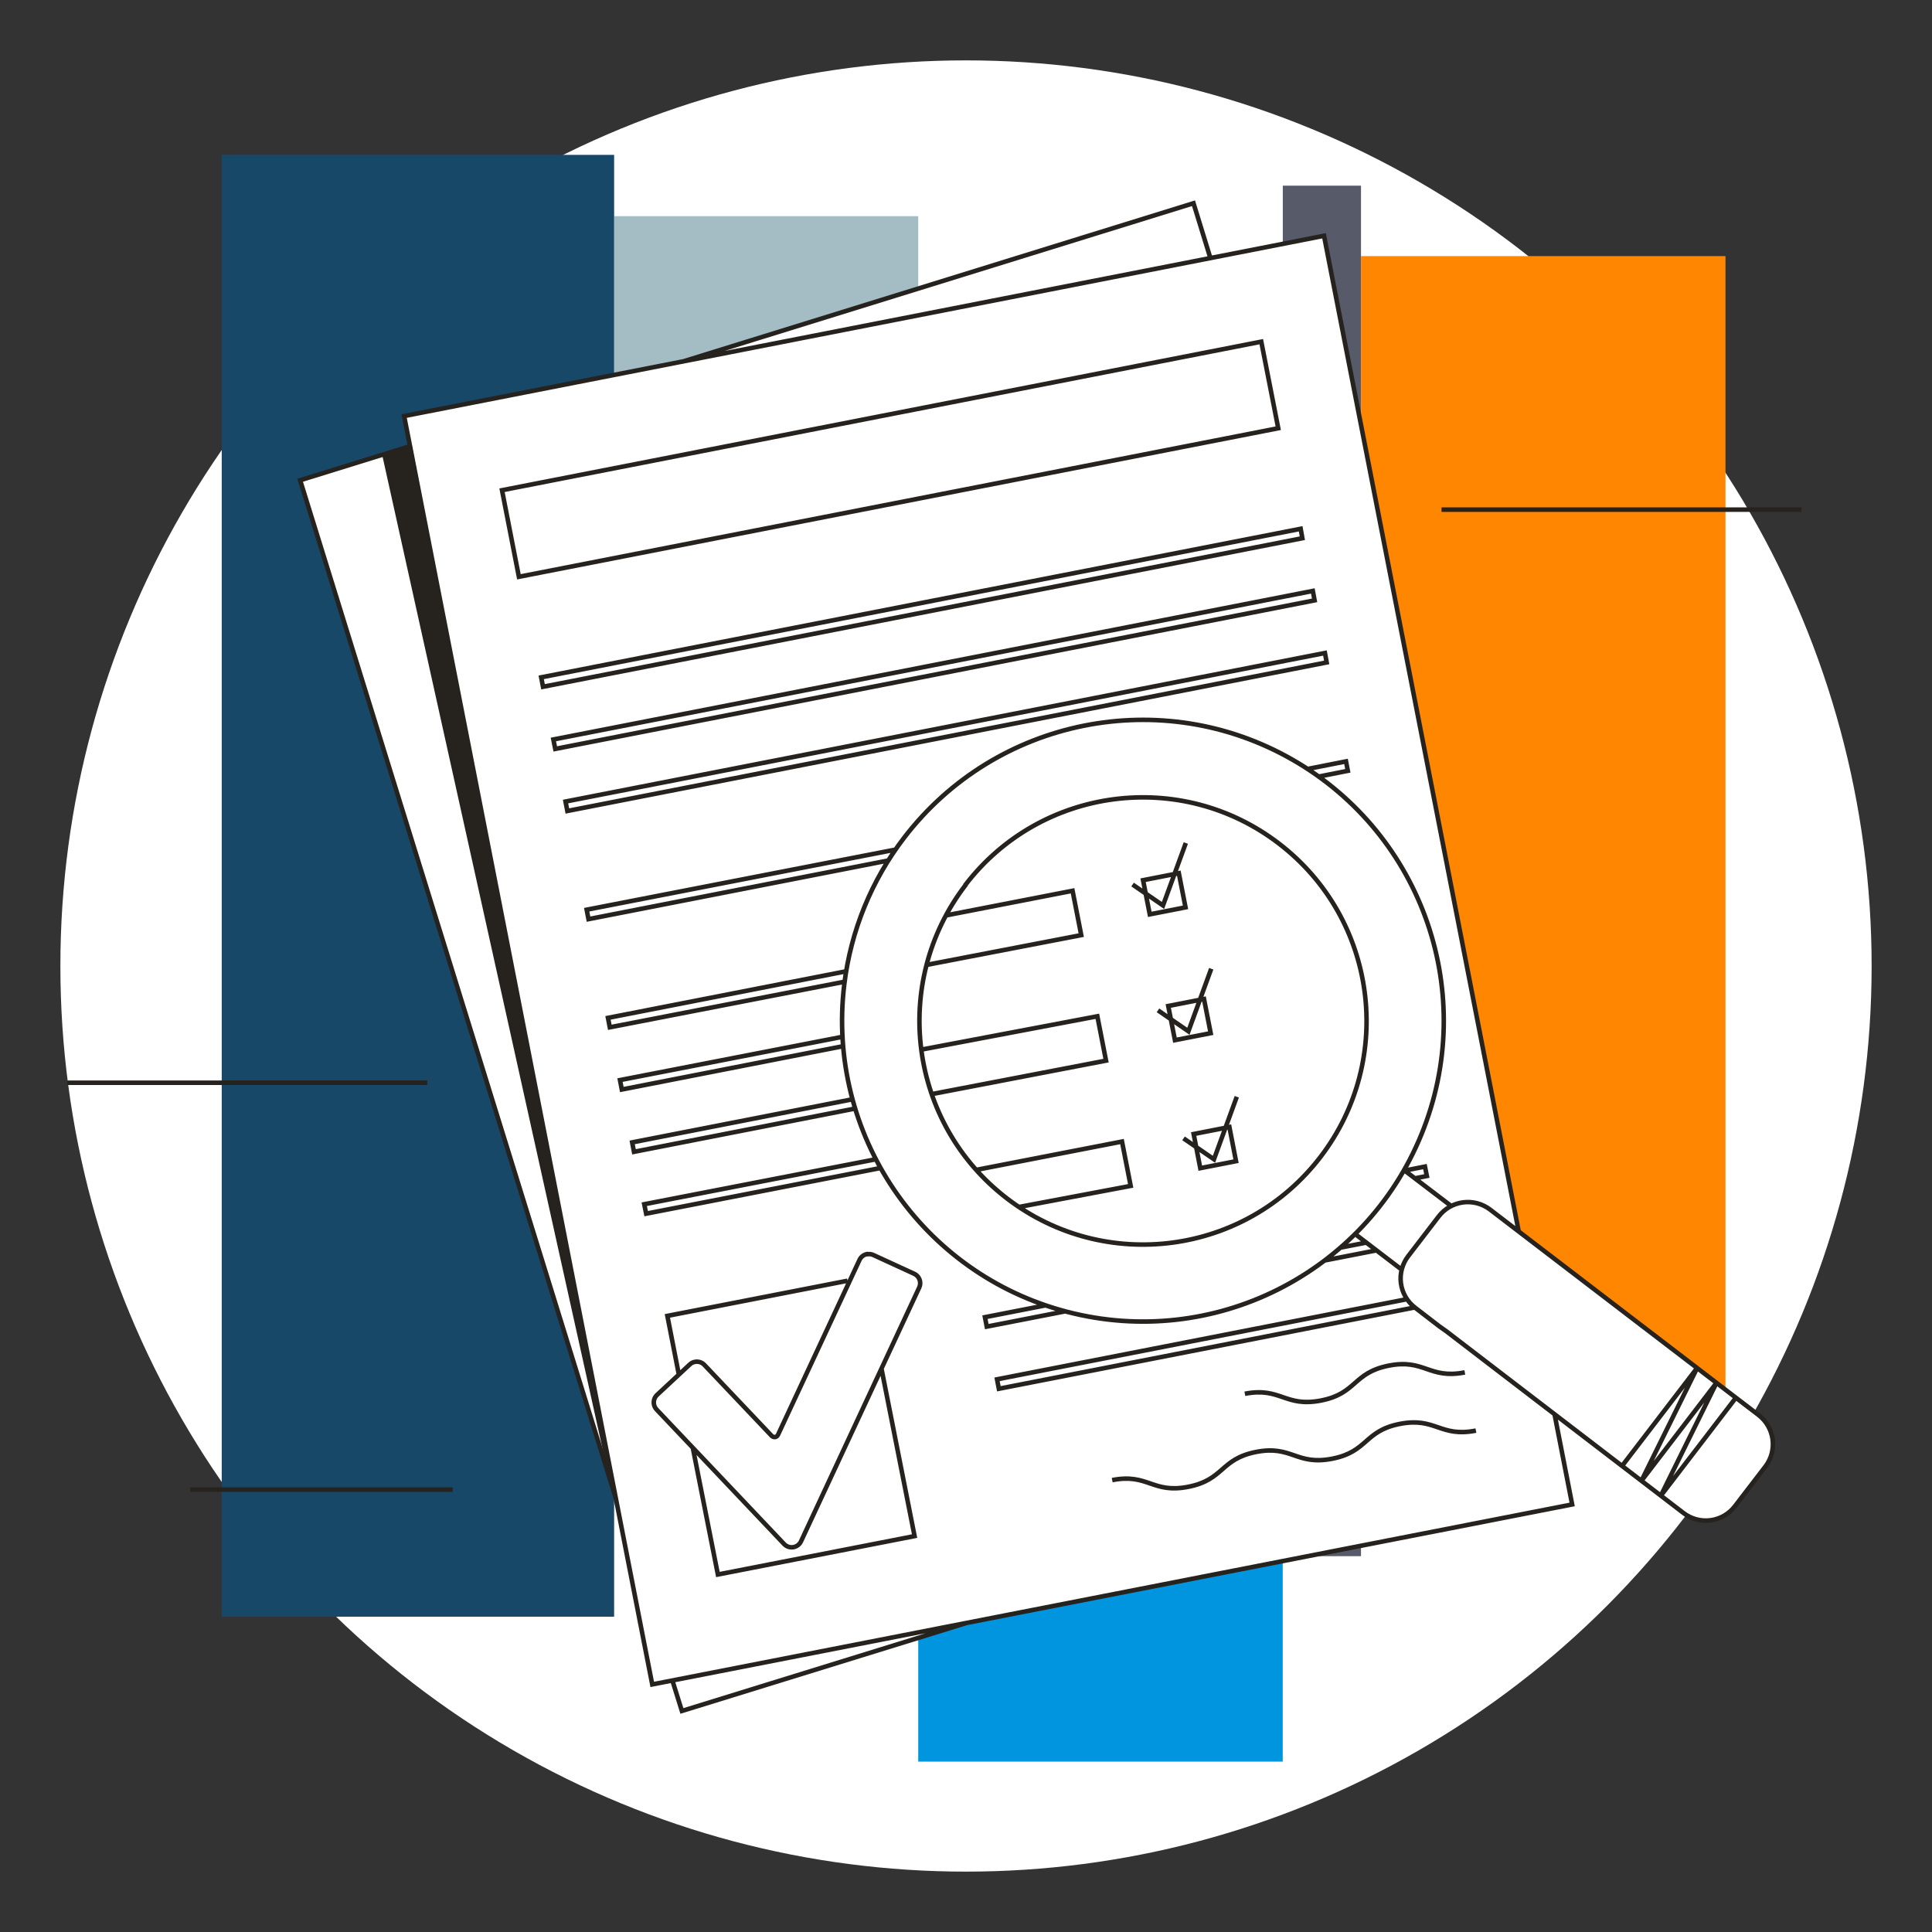 <svg width="256" height="256" viewBox="0 0 256 256" fill="none" xmlns="http://www.w3.org/2000/svg">
<rect x="0" y="0" width="256" height="256" fill="#333333" stroke="none"/>
<g id="document_magifying_glass_corporate">
<circle id="darkmodeMask" cx="128" cy="128" r="120" fill="white"/>
<g id="stripes">
<rect id="Rectangle" x="121.671" y="28.644" width="139.933" height="40.295" transform="rotate(90 121.671 28.644)" fill="#A4BDC4"/>
<rect id="Rectangle_2" x="169.968" y="45.193" width="188.231" height="48.297" transform="rotate(90 169.968 45.193)" fill="#0095DE"/>
<rect id="Rectangle_3" x="180.339" y="24.602" width="181.599" height="10.361" transform="rotate(90 180.339 24.602)" fill="#565A69"/>
<rect id="Rectangle_4" x="81.376" y="20.52" width="193.703" height="51.996" transform="rotate(90 81.376 20.52)" fill="#184868"/>
<rect id="Rectangle_5" x="228.636" y="33.935" width="151.312" height="48.297" transform="rotate(90 228.636 33.935)" fill="#FF8600"/>
</g>
<path id="whiteFill" d="M233.01 187.465L201.222 163.104V163.014L175.441 31.244L160.413 34.268L158.146 26.971L90.487 47.904L53.548 55.131L54.325 59.162L39.771 63.637L81.436 197.977L81.537 198.42L86.385 223.204L89.056 222.69L90.316 226.721L128 215.07L208.358 199.347L206.01 187.323L223.143 200.426C224.166 201.214 225.461 201.562 226.741 201.394C228.022 201.226 229.182 200.554 229.967 199.529L233.998 194.278C235.601 192.122 235.159 189.076 233.01 187.465Z" fill="white"/>
<path id="blackStroke" d="M158.146 26.93L158.432 26.842L158.344 26.555L158.057 26.644L158.146 26.93ZM39.771 63.637L39.682 63.351L39.395 63.44L39.484 63.726L39.771 63.637ZM90.356 226.711L90.069 226.801L90.159 227.086L90.444 226.998L90.356 226.711ZM175.441 31.244L175.735 31.187L175.677 30.892L175.383 30.95L175.441 31.244ZM53.548 55.131L53.491 54.836L53.196 54.894L53.254 55.188L53.548 55.131ZM86.425 223.194L86.131 223.251L86.188 223.546L86.483 223.488L86.425 223.194ZM208.317 199.347L208.375 199.642L208.669 199.584L208.612 199.29L208.317 199.347ZM119.806 110.997L120.044 111.18L120.044 111.18L119.806 110.997ZM191.617 176.378L191.8 176.14L191.79 176.133L191.617 176.378ZM223.063 200.476L223.246 200.239L223.245 200.238L223.063 200.476ZM229.886 199.579L229.648 199.397L229.648 199.397L229.886 199.579ZM233.917 194.328L234.155 194.511L234.156 194.51L233.917 194.328ZM233.01 187.495L233.193 187.257L233.193 187.257L233.01 187.495ZM197.452 160.282L197.635 160.044L197.635 160.044L197.452 160.282ZM190.629 161.189L190.867 161.372L190.867 161.372L190.629 161.189ZM186.598 166.44L186.835 166.623L186.836 166.623L186.598 166.44ZM187.495 173.264L187.678 173.026L187.677 173.025L187.495 173.264ZM190.73 175.753L190.547 175.991L190.557 175.998L190.73 175.753ZM127.939 117.276L128.178 117.459L128.239 117.378V117.276H127.939ZM169.474 111.783L169.291 112.021L169.291 112.021L169.474 111.783ZM127.939 117.226L127.702 117.043L127.639 117.124V117.226H127.939ZM220.069 198.188L219.8 198.056L220.307 198.371L220.069 198.188ZM227.447 183.232L227.716 183.364L227.209 183.049L227.447 183.232ZM217.499 196.213L217.23 196.08L217.737 196.395L217.499 196.213ZM224.877 181.266L225.146 181.399L224.639 181.084L224.877 181.266ZM167.126 45.274L167.42 45.216L167.362 44.922L167.068 44.979L167.126 45.274ZM66.52 64.957L66.462 64.663L66.168 64.721L66.225 65.015L66.52 64.957ZM68.757 76.427L68.463 76.485L68.52 76.779L68.815 76.722L68.757 76.427ZM169.373 56.743L169.431 57.038L169.725 56.98L169.668 56.686L169.373 56.743ZM172.346 70.067L172.642 70.015L172.588 69.714L172.289 69.773L172.346 70.067ZM71.71 89.751L71.653 89.457L71.359 89.514L71.416 89.808L71.71 89.751ZM71.952 91.001L71.658 91.058L71.715 91.353L72.01 91.295L71.952 91.001ZM172.568 71.317L172.626 71.612L172.915 71.555L172.864 71.265L172.568 71.317ZM173.959 78.302L174.254 78.247L174.199 77.949L173.901 78.007L173.959 78.302ZM73.323 97.986L73.265 97.691L72.969 97.749L73.029 98.045L73.323 97.986ZM73.575 99.235L73.281 99.295L73.34 99.587L73.632 99.53L73.575 99.235ZM174.191 79.552L174.248 79.846L174.54 79.789L174.486 79.497L174.191 79.552ZM175.562 86.526L175.857 86.471L175.801 86.173L175.504 86.232L175.562 86.526ZM74.936 106.21L74.878 105.915L74.584 105.973L74.641 106.267L74.936 106.21ZM75.177 107.46L74.883 107.517L74.94 107.812L75.235 107.754L75.177 107.46ZM175.794 87.776L175.851 88.07L176.143 88.013L176.088 87.721L175.794 87.776ZM80.559 134.874L80.502 134.579L80.208 134.637L80.265 134.931L80.559 134.874ZM80.801 136.123L80.507 136.18L80.564 136.475L80.858 136.418L80.801 136.123ZM82.152 143.118L82.095 142.824L81.8 142.881L81.857 143.175L82.152 143.118ZM82.394 144.368L82.099 144.425L82.156 144.72L82.451 144.662L82.394 144.368ZM83.764 151.373L83.707 151.078L83.413 151.136L83.47 151.43L83.764 151.373ZM84.006 152.622L83.712 152.679L83.769 152.975L84.064 152.917L84.006 152.622ZM85.367 159.567L85.31 159.272L85.013 159.33L85.073 159.626L85.367 159.567ZM85.619 160.816L85.325 160.876L85.384 161.168L85.676 161.111L85.619 160.816ZM178.595 102.138L178.653 102.432L178.947 102.374L178.89 102.081L178.595 102.138ZM178.353 100.888L178.648 100.831L178.591 100.536L178.295 100.594L178.353 100.888ZM77.737 120.542L77.68 120.247L77.386 120.305L77.443 120.599L77.737 120.542ZM77.979 121.791L77.685 121.849L77.742 122.144L78.037 122.086L77.979 121.791ZM189.067 155.827L189.125 156.122L189.421 156.064L189.361 155.768L189.067 155.827ZM188.815 154.578L189.109 154.518L189.05 154.225L188.757 154.283L188.815 154.578ZM130.51 174.534L130.452 174.239L130.158 174.297L130.215 174.591L130.51 174.534ZM130.751 175.783L130.457 175.84L130.514 176.135L130.809 176.078L130.751 175.783ZM132.112 182.768L132.054 182.473L131.761 182.531L131.818 182.825L132.112 182.768ZM132.354 184.018L132.059 184.075L132.117 184.37L132.412 184.312L132.354 184.018ZM95.123 208.63L94.829 208.688L94.887 208.982L95.181 208.924L95.123 208.63ZM121.187 203.54L121.244 203.835L121.539 203.777L121.481 203.482L121.187 203.54ZM88.431 174.362L88.374 174.068L88.079 174.125L88.136 174.42L88.431 174.362ZM114.898 166.168L115.032 165.9L114.942 165.855L114.843 165.873L114.898 166.168ZM113.89 166.944L113.618 166.817L113.618 166.818L113.89 166.944ZM103.085 190.125L102.813 189.999L102.812 190.001L103.085 190.125ZM102.712 190.418L102.75 190.715L102.759 190.714L102.768 190.713L102.712 190.418ZM102.259 190.266L102.041 190.473L102.051 190.482L102.259 190.266ZM93.329 180.853L93.111 181.059L93.111 181.059L93.329 180.853ZM92.109 180.45L92.151 180.747L92.162 180.745L92.109 180.45ZM91.394 180.803L91.598 181.022L91.604 181.016L91.394 180.803ZM87.06 184.834L86.856 184.614L86.854 184.616L87.06 184.834ZM87.01 186.779L87.227 186.573L87.227 186.572L87.01 186.779ZM103.902 204.598L104.12 204.392L104.119 204.392L103.902 204.598ZM106.139 204.236L106.411 204.362L106.411 204.362L106.139 204.236ZM121.801 170.603L122.073 170.73L122.074 170.729L121.801 170.603ZM121.126 168.779L121.001 169.051L121.002 169.052L121.126 168.779ZM115.734 166.299L115.608 166.571L115.609 166.572L115.734 166.299ZM114.938 166.188L114.804 166.457L114.89 166.5L114.985 166.485L114.938 166.188ZM143.269 123.908L143.326 124.203L143.621 124.146L143.564 123.85L143.269 123.908ZM142.12 118.032L142.415 117.975L142.357 117.68L142.063 117.738L142.12 118.032ZM146.555 140.538L146.611 140.833L146.907 140.776L146.849 140.48L146.555 140.538ZM145.406 134.662L145.7 134.605L145.643 134.312L145.35 134.367L145.406 134.662ZM149.821 157.138L149.876 157.432L150.173 157.376L150.115 157.08L149.821 157.138ZM148.672 151.262L148.966 151.204L148.908 150.91L148.614 150.967L148.672 151.262ZM156.2 115.704L156.495 115.646L156.437 115.352L156.143 115.41L156.2 115.704ZM151.463 116.631L151.406 116.337L151.111 116.394L151.169 116.689L151.463 116.631ZM152.35 121.157L152.056 121.214L152.114 121.509L152.408 121.451L152.35 121.157ZM157.087 120.229L157.145 120.524L157.439 120.466L157.382 120.172L157.087 120.229ZM159.536 132.374L159.831 132.317L159.773 132.022L159.479 132.08L159.536 132.374ZM154.799 133.301L154.742 133.007L154.447 133.065L154.505 133.359L154.799 133.301ZM155.686 137.827L155.392 137.884L155.45 138.179L155.744 138.121L155.686 137.827ZM160.423 136.9L160.481 137.194L160.775 137.136L160.718 136.842L160.423 136.9ZM162.903 149.337L163.197 149.28L163.14 148.985L162.845 149.042L162.903 149.337ZM158.166 150.264L158.108 149.97L157.814 150.027L157.871 150.321L158.166 150.264ZM159.043 154.789L158.748 154.846L158.805 155.141L159.1 155.084L159.043 154.789ZM163.78 153.862L163.837 154.157L164.131 154.099L164.074 153.805L163.78 153.862ZM154.104 119.977L153.934 120.225L154.253 120.444L154.386 120.08L154.104 119.977ZM157.47 136.648L157.3 136.895L157.619 137.114L157.752 136.75L157.47 136.648ZM160.857 153.61L160.687 153.857L161.006 154.077L161.139 153.713L160.857 153.61ZM90.475 48.221L158.234 27.217L158.057 26.644L90.297 47.648L90.475 48.221ZM157.859 27.019L160.117 34.356L160.69 34.179L158.432 26.842L157.859 27.019ZM54.236 58.835L39.682 63.351L39.86 63.924L54.413 59.408L54.236 58.835ZM39.484 63.726L81.16 198.126L81.733 197.948L40.057 63.548L39.484 63.726ZM88.81 222.769L90.069 226.801L90.642 226.622L89.382 222.59L88.81 222.769ZM90.444 226.998L128.089 215.357L127.911 214.784L90.267 226.425L90.444 226.998ZM25.197 197.682H59.978V197.082H25.197V197.682ZM8.92 143.771H56.622V143.171H8.92V143.771ZM191.012 67.828H238.715V67.228H191.012V67.828ZM201.516 163.047L175.735 31.187L175.146 31.302L200.928 163.162L201.516 163.047ZM175.383 30.95L53.491 54.836L53.606 55.425L175.498 31.538L175.383 30.95ZM53.254 55.188L86.131 223.251L86.72 223.136L53.843 55.073L53.254 55.188ZM86.483 223.488L208.375 199.642L208.26 199.053L86.368 222.899L86.483 223.488ZM208.612 199.29L206.294 187.407L205.705 187.522L208.023 199.405L208.612 199.29ZM185.903 167.986L179.957 163.44L179.592 163.917L185.539 168.463L185.903 167.986ZM192.403 159.509L186.447 154.974L186.083 155.451L192.04 159.987L192.403 159.509ZM111.576 130.383C109.139 150.354 121.856 169.048 141.327 174.115L141.478 173.534C122.298 168.543 109.771 150.129 112.172 130.455L111.576 130.383ZM141.327 174.115C160.799 179.182 181.015 169.059 188.622 150.433L188.067 150.206C180.573 168.554 160.659 178.526 141.478 173.534L141.327 174.115ZM188.622 150.433C196.229 131.806 188.879 110.425 171.428 100.413L171.129 100.933C188.32 110.796 195.56 131.858 188.067 150.206L188.622 150.433ZM171.428 100.413C153.976 90.4 131.808 94.847 119.568 110.815L120.044 111.18C132.102 95.45 153.938 91.07 171.129 100.933L171.428 100.413ZM119.568 110.815C115.203 116.506 112.444 123.263 111.576 130.383L112.172 130.455C113.026 123.442 115.745 116.786 120.044 111.18L119.568 110.815ZM191.434 176.616L222.88 200.714L223.245 200.238L191.799 176.14L191.434 176.616ZM222.879 200.714C223.966 201.551 225.34 201.92 226.7 201.742L226.621 201.147C225.42 201.305 224.205 200.978 223.246 200.239L222.879 200.714ZM226.7 201.742C228.059 201.563 229.291 200.851 230.124 199.761L229.648 199.397C228.912 200.359 227.823 200.989 226.621 201.147L226.7 201.742ZM230.124 199.762L234.155 194.511L233.679 194.146L229.648 199.397L230.124 199.762ZM234.156 194.51C235.891 192.241 235.46 188.995 233.193 187.257L232.828 187.733C234.832 189.27 235.213 192.139 233.679 194.146L234.156 194.51ZM233.193 187.257L197.635 160.044L197.27 160.52L232.828 187.733L233.193 187.257ZM197.635 160.044C195.368 158.31 192.126 158.741 190.391 161.007L190.867 161.372C192.401 159.369 195.267 158.988 197.27 160.52L197.635 160.044ZM190.391 161.007L186.36 166.258L186.836 166.623L190.867 161.372L190.391 161.007ZM186.36 166.257C185.523 167.343 185.153 168.718 185.332 170.077L185.927 169.999C185.769 168.798 186.096 167.583 186.835 166.623L186.36 166.257ZM185.332 170.077C185.511 171.437 186.223 172.669 187.312 173.502L187.677 173.025C186.715 172.289 186.085 171.2 185.927 169.999L185.332 170.077ZM187.312 173.501L190.547 175.991L190.913 175.515L187.678 173.026L187.312 173.501ZM190.557 175.998L191.444 176.623L191.79 176.133L190.903 175.508L190.557 175.998ZM127.701 117.094C117.651 130.21 120.137 148.991 133.252 159.042L133.617 158.565C120.765 148.716 118.329 130.312 128.178 117.459L127.701 117.094ZM133.252 159.042C146.368 169.093 165.149 166.609 175.201 153.494L174.725 153.129C164.874 165.981 146.47 168.415 133.617 158.565L133.252 159.042ZM175.201 153.494C185.253 140.379 182.771 121.598 169.656 111.545L169.291 112.021C182.143 121.873 184.575 140.277 174.725 153.129L175.201 153.494ZM169.657 111.545C156.551 101.484 137.772 103.945 127.702 117.043L128.177 117.409C138.046 104.573 156.449 102.162 169.291 112.021L169.657 111.545ZM127.639 117.226V117.276H128.239V117.226H127.639ZM229.779 185.024L219.831 198.006L220.307 198.371L230.255 185.389L229.779 185.024ZM220.338 198.321L227.716 183.364L227.178 183.099L219.8 198.056L220.338 198.321ZM227.209 183.049L217.261 196.03L217.737 196.395L227.685 183.414L227.209 183.049ZM217.768 196.346L225.146 181.399L224.608 181.133L217.23 196.08L217.768 196.346ZM224.639 181.084L214.691 194.065L215.167 194.43L225.115 181.449L224.639 181.084ZM167.068 44.979L66.462 64.663L66.577 65.252L167.183 45.568L167.068 44.979ZM66.225 65.015L68.463 76.485L69.052 76.37L66.814 64.9L66.225 65.015ZM68.815 76.722L169.431 57.038L169.316 56.449L68.7 76.133L68.815 76.722ZM169.668 56.686L167.42 45.216L166.831 45.331L169.079 56.801L169.668 56.686ZM172.289 69.773L71.653 89.457L71.768 90.046L172.404 70.362L172.289 69.773ZM71.416 89.808L71.658 91.058L72.247 90.944L72.005 89.694L71.416 89.808ZM72.01 91.295L172.626 71.612L172.511 71.023L71.894 90.707L72.01 91.295ZM172.864 71.265L172.642 70.015L172.051 70.12L172.273 71.37L172.864 71.265ZM173.901 78.007L73.265 97.691L73.38 98.28L174.017 78.596L173.901 78.007ZM73.029 98.045L73.281 99.295L73.869 99.176L73.617 97.926L73.029 98.045ZM73.632 99.53L174.248 79.846L174.133 79.257L73.517 98.941L73.632 99.53ZM174.486 79.497L174.254 78.247L173.664 78.356L173.896 79.606L174.486 79.497ZM175.504 86.232L74.878 105.915L74.993 106.504L175.619 86.82L175.504 86.232ZM74.641 106.267L74.883 107.517L75.472 107.403L75.23 106.153L74.641 106.267ZM75.235 107.754L175.851 88.07L175.736 87.481L75.12 107.165L75.235 107.754ZM176.088 87.721L175.857 86.471L175.267 86.581L175.499 87.831L176.088 87.721ZM112.089 128.401L80.502 134.579L80.617 135.168L112.204 128.99L112.089 128.401ZM80.265 134.931L80.507 136.18L81.096 136.066L80.854 134.817L80.265 134.931ZM80.858 136.418L112.002 130.371L111.887 129.782L80.744 135.829L80.858 136.418ZM111.615 137.079L82.095 142.824L82.209 143.413L111.73 137.668L111.615 137.079ZM81.857 143.175L82.099 144.425L82.688 144.311L82.446 143.061L81.857 143.175ZM82.451 144.662L111.791 138.917L111.675 138.329L82.336 144.073L82.451 144.662ZM112.814 145.384L83.707 151.078L83.822 151.667L112.929 145.973L112.814 145.384ZM83.47 151.43L83.712 152.679L84.301 152.565L84.059 151.316L83.47 151.43ZM84.064 152.917L113.373 147.182L113.258 146.593L83.949 152.328L84.064 152.917ZM115.989 153.316L85.31 159.272L85.424 159.861L116.104 153.905L115.989 153.316ZM85.073 159.626L85.325 160.876L85.913 160.757L85.661 159.507L85.073 159.626ZM85.676 161.111L116.729 155.064L116.614 154.475L85.562 160.522L85.676 161.111ZM174.773 103.198L178.653 102.432L178.537 101.844L174.657 102.61L174.773 103.198ZM178.89 102.081L178.648 100.831L178.059 100.945L178.301 102.195L178.89 102.081ZM178.295 100.594L173.185 101.602L173.301 102.19L178.411 101.183L178.295 100.594ZM118.64 112.275L77.68 120.247L77.795 120.836L118.755 112.864L118.64 112.275ZM77.443 120.599L77.685 121.849L78.274 121.734L78.032 120.485L77.443 120.599ZM78.037 122.086L117.767 114.315L117.652 113.726L77.922 121.497L78.037 122.086ZM187.522 156.434L189.125 156.122L189.01 155.533L187.407 155.845L187.522 156.434ZM189.361 155.768L189.109 154.518L188.521 154.637L188.773 155.887L189.361 155.768ZM188.757 154.283L185.905 154.848L186.021 155.436L188.873 154.872L188.757 154.283ZM180.947 164.362L177.53 165.027L177.645 165.616L181.061 164.951L180.947 164.362ZM175.548 167.319L182.412 165.979L182.297 165.39L175.433 166.73L175.548 167.319ZM138.444 172.677L130.452 174.239L130.567 174.828L138.56 173.266L138.444 172.677ZM130.215 174.591L130.457 175.84L131.046 175.726L130.804 174.477L130.215 174.591ZM130.809 176.078L141.15 174.062L141.035 173.473L130.694 175.489L130.809 176.078ZM186.389 171.85L132.054 182.473L132.17 183.062L186.504 172.439L186.389 171.85ZM131.818 182.825L132.059 184.075L132.648 183.961L132.407 182.711L131.818 182.825ZM132.412 184.312L187.522 173.538L187.407 172.949L132.296 183.723L132.412 184.312ZM91.523 191.978L94.829 208.688L95.418 208.572L92.112 191.861L91.523 191.978ZM95.181 208.924L121.244 203.835L121.129 203.246L95.066 208.336L95.181 208.924ZM121.481 203.482L117.097 181.309L116.508 181.425L120.893 203.598L121.481 203.482ZM112.24 169.411L88.374 174.068L88.488 174.657L112.355 170L112.24 169.411ZM88.136 174.42L89.668 182.251L90.257 182.136L88.725 174.305L88.136 174.42ZM114.843 165.873C114.307 165.971 113.85 166.323 113.618 166.817L114.161 167.072C114.311 166.753 114.605 166.527 114.952 166.463L114.843 165.873ZM113.618 166.818L102.813 189.999L103.357 190.252L114.162 167.071L113.618 166.818ZM102.812 190.001C102.783 190.065 102.725 190.11 102.657 190.123L102.768 190.713C103.028 190.664 103.249 190.491 103.358 190.25L102.812 190.001ZM102.675 190.12C102.599 190.129 102.522 190.104 102.467 190.051L102.051 190.482C102.236 190.662 102.493 190.747 102.75 190.715L102.675 190.12ZM102.476 190.06L93.547 180.646L93.111 181.059L102.041 190.473L102.476 190.06ZM93.547 180.647C93.165 180.242 92.605 180.057 92.057 180.154L92.162 180.745C92.511 180.683 92.868 180.801 93.111 181.059L93.547 180.647ZM92.068 180.153C91.734 180.199 91.424 180.352 91.183 180.589L91.604 181.016C91.753 180.87 91.945 180.776 92.151 180.747L92.068 180.153ZM91.19 180.583L86.856 184.614L87.264 185.054L91.598 181.022L91.19 180.583ZM86.854 184.616C86.53 184.921 86.341 185.343 86.33 185.788L86.93 185.804C86.937 185.519 87.058 185.248 87.266 185.052L86.854 184.616ZM86.33 185.788C86.318 186.234 86.485 186.665 86.793 186.987L87.227 186.572C87.029 186.366 86.922 186.089 86.93 185.804L86.33 185.788ZM86.792 186.986L103.684 204.805L104.119 204.392L87.227 186.573L86.792 186.986ZM103.684 204.805C104.064 205.206 104.618 205.394 105.164 205.305L105.068 204.713C104.718 204.77 104.363 204.65 104.12 204.392L103.684 204.805ZM105.164 205.305C105.71 205.217 106.177 204.864 106.411 204.362L105.867 204.109C105.717 204.43 105.418 204.656 105.068 204.713L105.164 205.305ZM106.411 204.362L122.073 170.73L121.53 170.476L105.867 204.109L106.411 204.362ZM122.074 170.729C122.261 170.325 122.279 169.863 122.125 169.446L121.562 169.654C121.661 169.922 121.649 170.218 121.529 170.477L122.074 170.729ZM122.125 169.446C121.97 169.029 121.656 168.69 121.251 168.506L121.002 169.052C121.261 169.17 121.463 169.387 121.562 169.654L122.125 169.446ZM121.252 168.506L115.859 166.027L115.609 166.572L121.001 169.051L121.252 168.506ZM115.86 166.027C115.558 165.887 115.22 165.84 114.891 165.892L114.985 166.485C115.197 166.451 115.413 166.481 115.608 166.571L115.86 166.027ZM115.072 165.92L115.032 165.9L114.763 166.437L114.804 166.457L115.072 165.92ZM122.755 128.164L143.326 124.203L143.212 123.613L122.642 127.574L122.755 128.164ZM143.564 123.85L142.415 117.975L141.826 118.09L142.975 123.966L143.564 123.85ZM142.063 117.738L125.191 121.023L125.306 121.612L142.178 118.327L142.063 117.738ZM123.43 145.287L146.611 140.833L146.498 140.243L123.317 144.698L123.43 145.287ZM146.849 140.48L145.7 134.605L145.111 134.72L146.26 140.596L146.849 140.48ZM145.35 134.367L121.998 138.792L122.109 139.381L145.462 134.957L145.35 134.367ZM134.97 160.244L149.876 157.432L149.765 156.843L134.858 159.655L134.97 160.244ZM150.115 157.08L148.966 151.204L148.377 151.319L149.526 157.195L150.115 157.08ZM148.614 150.967L129.324 154.717L129.438 155.306L148.729 151.556L148.614 150.967ZM156.143 115.41L151.406 116.337L151.521 116.926L156.258 115.998L156.143 115.41ZM151.169 116.689L152.056 121.214L152.645 121.099L151.758 116.574L151.169 116.689ZM152.408 121.451L157.145 120.524L157.03 119.935L152.293 120.862L152.408 121.451ZM157.382 120.172L156.495 115.646L155.906 115.762L156.793 120.287L157.382 120.172ZM159.479 132.08L154.742 133.007L154.857 133.596L159.594 132.669L159.479 132.08ZM154.505 133.359L155.392 137.884L155.981 137.769L155.094 133.244L154.505 133.359ZM155.744 138.121L160.481 137.194L160.366 136.605L155.629 137.532L155.744 138.121ZM160.718 136.842L159.831 132.317L159.242 132.432L160.129 136.957L160.718 136.842ZM162.845 149.042L158.108 149.97L158.223 150.558L162.96 149.631L162.845 149.042ZM157.871 150.321L158.748 154.846L159.337 154.732L158.46 150.207L157.871 150.321ZM159.1 155.084L163.837 154.157L163.722 153.568L158.985 154.495L159.1 155.084ZM164.074 153.805L163.197 149.28L162.608 149.394L163.485 153.919L164.074 153.805ZM147.429 196.417C149.731 195.963 150.996 196.4 152.306 196.849C153.652 197.312 155.042 197.787 157.508 197.304L157.392 196.715C155.081 197.168 153.81 196.732 152.501 196.282C151.155 195.82 149.769 195.344 147.313 195.828L147.429 196.417ZM157.508 197.304C159.973 196.82 161.077 195.86 162.145 194.927C163.184 194.02 164.187 193.141 166.488 192.687L166.372 192.099C163.917 192.583 162.818 193.543 161.75 194.475C160.712 195.382 159.704 196.261 157.392 196.715L157.508 197.304ZM166.488 192.687C168.79 192.234 170.054 192.67 171.364 193.121C172.71 193.585 174.101 194.063 176.566 193.585L176.452 192.996C174.14 193.444 172.87 193.005 171.56 192.554C170.214 192.091 168.828 191.615 166.372 192.099L166.488 192.687ZM176.566 193.585C179.032 193.106 180.136 192.143 181.204 191.208C182.243 190.298 183.245 189.417 185.547 188.969L185.432 188.38C182.976 188.858 181.876 189.822 180.809 190.756C179.77 191.666 178.763 192.547 176.452 192.996L176.566 193.585ZM185.547 188.969C187.848 188.52 189.113 188.956 190.424 189.405C191.77 189.866 193.16 190.339 195.626 189.855L195.51 189.267C193.198 189.72 191.928 189.286 190.618 188.837C189.273 188.377 187.887 187.901 185.432 188.38L185.547 188.969ZM165.006 184.977C167.308 184.529 168.573 184.965 169.883 185.415C171.229 185.877 172.619 186.353 175.085 185.874L174.97 185.285C172.658 185.734 171.388 185.297 170.078 184.848C168.732 184.385 167.347 183.91 164.891 184.388L165.006 184.977ZM175.085 185.874C177.551 185.396 178.655 184.433 179.724 183.496C180.764 182.585 181.769 181.702 184.076 181.248L183.96 180.659C181.499 181.143 180.397 182.109 179.329 183.045C178.289 183.955 177.282 184.837 174.97 185.285L175.085 185.874ZM184.076 181.248C186.382 180.795 187.647 181.231 188.956 181.682C190.3 182.146 191.688 182.624 194.154 182.145L194.039 181.556C191.728 182.005 190.46 181.566 189.151 181.115C187.806 180.651 186.421 180.176 183.96 180.659L184.076 181.248ZM149.903 117.453L153.934 120.225L154.274 119.73L150.242 116.958L149.903 117.453ZM154.386 120.08L157.409 111.806L156.846 111.6L153.822 119.874L154.386 120.08ZM153.269 134.123L157.3 136.895L157.64 136.4L153.609 133.629L153.269 134.123ZM157.752 136.75L160.776 128.466L160.212 128.26L157.188 136.545L157.752 136.75ZM156.655 151.086L160.687 153.857L161.027 153.363L156.995 150.591L156.655 151.086ZM161.139 153.713L164.162 145.428L163.599 145.223L160.575 153.507L161.139 153.713Z" fill="#26221E"/>
<path id="blackFill" d="M50.636 60.261L81.628 200.023L54.576 59.041L50.636 60.261Z" fill="#26221E"/>
</g>
</svg>
